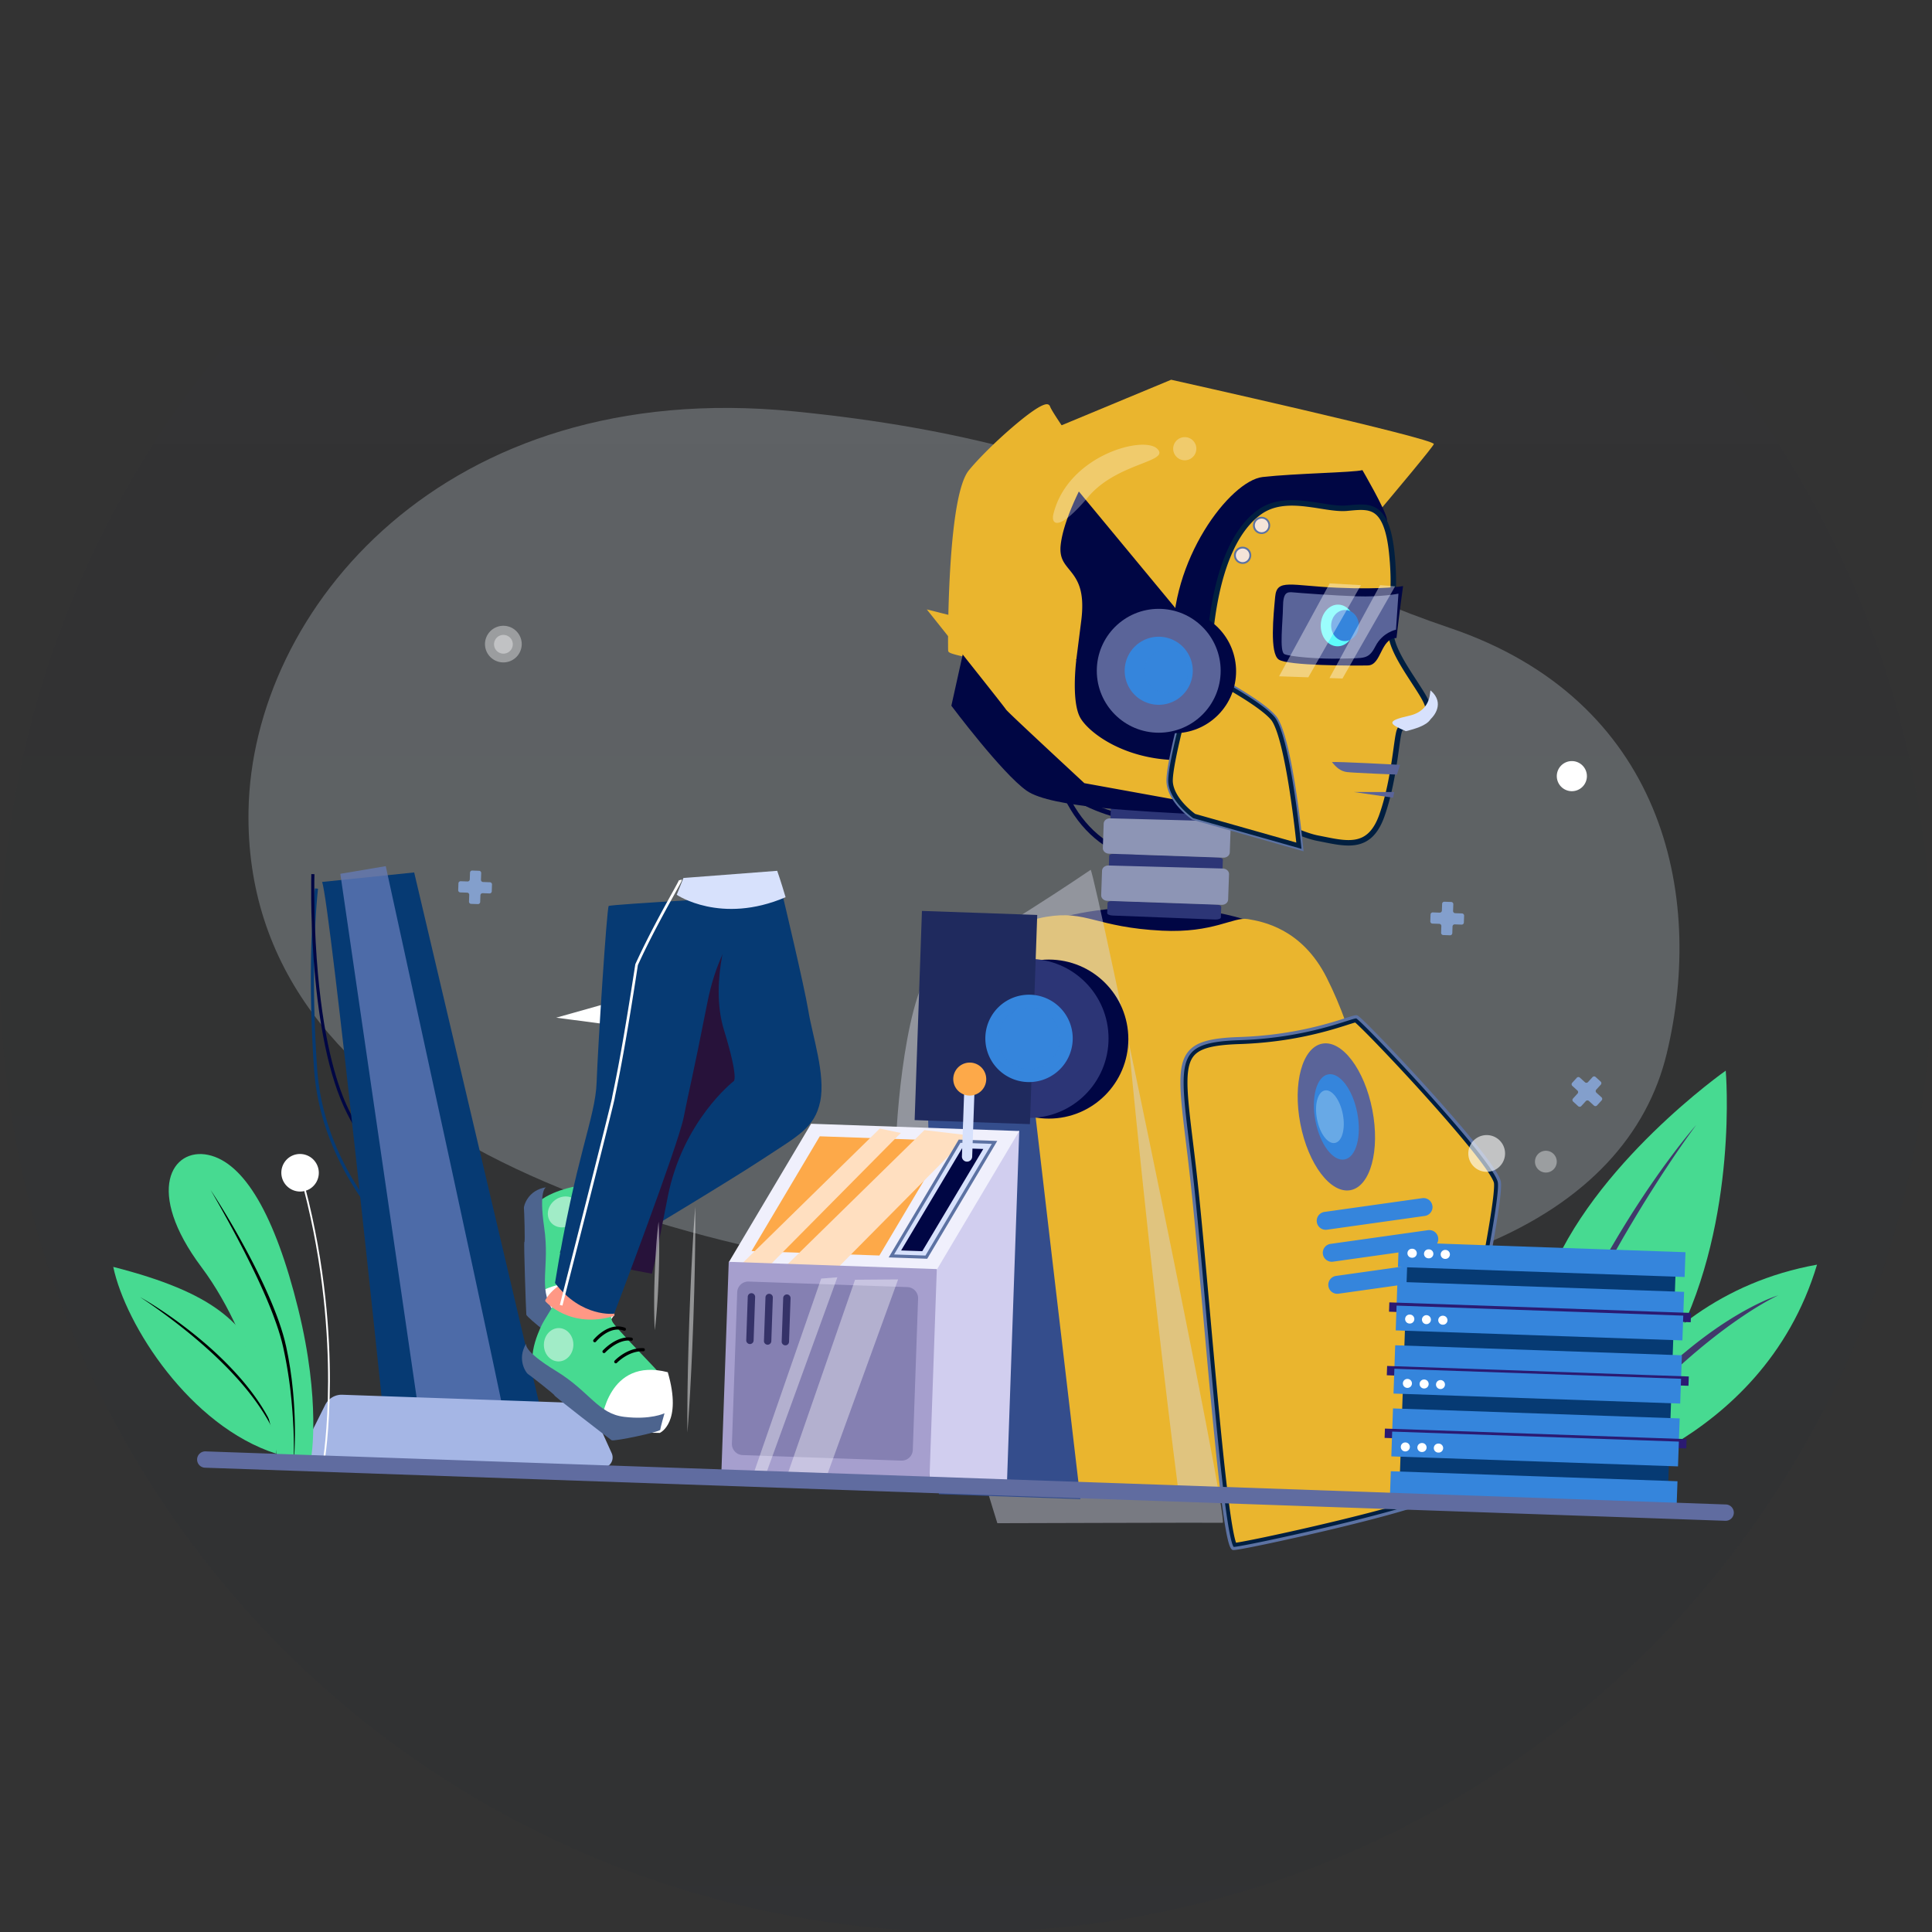 <svg xmlns="http://www.w3.org/2000/svg" width="353" height="353" fill="none"><rect width="100%" height="100%" fill="#333333" stroke="none"/><circle cx="176.5" cy="176.5" r="176.5" fill="url(#a)" fill-opacity=".04"/><path fill="#EBF7FF" fill-opacity=".24" d="M264.806 114.697c-38.944-13.147-56.09-33.278-119.858-39.547-63.769-6.268-98.906 36.267-99.54 72.972-.987 57.217 69.906 81.247 142.769 87.496 72.862 6.249 109.256-13.698 116.345-43.086 7.088-29.389-.772-64.688-39.716-77.835Z"/><path fill="#000644" d="M195.265 145.396c-2.25-4.632-3.501-10.603-3.719-17.746-.369-12.218 2.448-23.761 2.476-23.876l-.876-.217c-.028.116-2.877 11.764-2.503 24.104.221 7.276 1.501 13.374 3.806 18.123 2.906 5.989 7.447 9.839 13.495 11.444l.231-.872c-5.78-1.535-10.124-5.222-12.91-10.96Zm-9.146-23.737-.443-.085.443.085Z"/><path fill="#000644" d="M187.058 133.373c-1.972-6.104-.952-11.645-.939-11.715l-.44-.083-.443-.085c-.045.234-1.079 5.8.955 12.127 1.202 3.727 3.218 6.932 6.008 9.52 3.471 3.227 8.142 5.497 13.882 6.747l.193-.881c-5.571-1.216-10.094-3.407-13.444-6.513-2.677-2.479-4.617-5.546-5.772-9.117Zm4.934 34.908c23.529 13.886 41.292 2.251 41.292 2.251s-6.072-4.252-20.056-4.745c-13.984-.492-21.236 2.494-21.236 2.494Z"/><path fill="#EAB52E" d="M212.337 170.047c9.314.468 13.045-2.563 15.628-2.126 2.719.458 9.897 1.723 14.432 10.707 5.219 10.341 8.159 22.889 11.384 44.569 3.225 21.679-3.067 50.201-3.067 50.201l-71.76-2.506s-8.707-33.359-7.861-64.685c.846-31.326 12.713-37.464 20.098-38.699 7.385-1.235 8.974 1.927 21.146 2.539Z"/><path fill="#EAB52E" stroke="#011F40" d="M226.471 190.264c6.46-.213 11.636-1.254 15.305-2.223 1.794-.474 3.228-.93 4.269-1.261l.069-.023c.527-.167.938-.297 1.245-.382.154-.042.27-.069.355-.084l.024-.004c.055.042.131.105.229.191.216.189.516.469.889.83.745.722 1.767 1.752 2.975 3.001a386.045 386.045 0 0 1 8.713 9.346c3.149 3.489 6.294 7.102 8.701 10.106 1.205 1.502 2.219 2.845 2.957 3.94.369.548.664 1.028.878 1.429.219.411.335.709.373.902.039.197.05.587.014 1.194a35.442 35.442 0 0 1-.225 2.242c-.227 1.791-.6 4.127-1.075 6.825-.949 5.395-2.307 12.216-3.724 18.976a972.833 972.833 0 0 1-4.085 18.596 330.703 330.703 0 0 1-1.525 6.357 70.79 70.79 0 0 1-.516 1.947c-.139.488-.232.767-.278.867a.465.465 0 0 1-.068.063 2.414 2.414 0 0 1-.318.205c-.289.162-.701.348-1.228.556-1.05.413-2.506.89-4.24 1.403-3.464 1.026-7.997 2.188-12.526 3.273a470.307 470.307 0 0 1-12.476 2.812c-1.716.359-3.157.646-4.19.834-.518.094-.928.162-1.218.203a8.322 8.322 0 0 1-.252.031 2.624 2.624 0 0 1-.151-.358c-.132-.376-.274-.927-.423-1.646-.297-1.433-.611-3.472-.935-5.972-.65-4.997-1.339-11.795-2.033-19.192-.456-4.864-.915-9.988-1.366-15.025-.92-10.272-1.808-20.187-2.579-26.814a863.46 863.46 0 0 0-.56-4.669c-.345-2.828-.638-5.233-.819-7.289-.274-3.114-.281-5.341.15-6.95.418-1.559 1.244-2.535 2.717-3.172 1.523-.659 3.743-.96 6.947-1.065Zm21.201-4.024.003.001c-.008-.003-.009-.005-.003-.001Zm-22.287 96.186h.002-.002Zm.19.073.003.003-.003-.003Z"/><path fill="#5C72A3" d="M261.126 199.127a389.993 389.993 0 0 0-8.729-9.365c-4.046-4.184-4.336-4.235-4.476-4.26-.277-.05-.758.092-2.111.527-3.197 1.017-9.848 3.135-19.365 3.449-2.575.085-4.432.295-5.842.661-1.571.406-2.656 1.016-3.427 1.915-2.212 2.582-1.633 7.331-.48 16.791.18 1.47.37 2.991.555 4.655.77 6.618 1.648 16.414 2.576 26.786.912 10.181 1.855 20.704 2.748 28.765 1.406 12.663 2.099 13.935 2.638 14.141.039.015.08.022.121.022.298.01 1.354-.118 6.008-1.092a475.488 475.488 0 0 0 12.498-2.816c5.075-1.216 9.421-2.351 12.57-3.283 5.234-1.55 6.133-2.218 6.332-2.626.559-1.147 3.643-14.475 6.47-27.961 1.68-8.012 5.532-26.929 5.01-29.553-.494-2.501-8.417-11.571-13.096-16.756Zm7.526 46.19c-3.036 14.473-5.947 26.843-6.426 27.828-.074.15-.714.761-5.876 2.296-3.088.917-7.366 2.033-12.371 3.24-9.07 2.18-17.686 3.948-18.566 3.961-.12-.123-.472-.769-1.017-4.066-.383-2.323-.802-5.554-1.279-9.881-.884-8.012-1.814-18.404-2.715-28.453-.924-10.376-1.806-20.177-2.577-26.804-.193-1.663-.379-3.186-.555-4.658-1.097-9-1.701-13.956.346-16.347 1.322-1.544 3.804-2.21 8.852-2.377 9.595-.316 16.298-2.45 19.52-3.475.823-.262 1.603-.51 1.813-.511.695.423 6.74 6.607 13.101 13.666 7.771 8.625 12.423 14.552 12.762 16.259.344 1.744-1.529 12.703-5.012 29.318v.004Z"/><path fill="#5A6499" d="M246.763 217.454c3.631-.704 5.413-7.265 3.981-14.656-1.433-7.391-5.538-12.811-9.169-12.108-3.631.704-5.414 7.266-3.981 14.657 1.432 7.39 5.537 12.811 9.169 12.107Z"/><path fill="#3585DC" d="M245.676 211.846c2.109-.409 3.145-4.22 2.313-8.513-.832-4.293-3.217-7.441-5.326-7.032-2.109.409-3.145 4.22-2.313 8.513.832 4.292 3.217 7.441 5.326 7.032Z"/><path fill="#E1FFFE" d="M243.923 208.829c1.301-.252 1.94-2.604 1.427-5.253-.514-2.649-1.985-4.592-3.287-4.339-1.301.252-1.94 2.604-1.426 5.253.513 2.649 1.984 4.592 3.286 4.339Z" opacity=".3"/><path fill="#3585DC" d="M261.715 220.314a1.637 1.637 0 0 0-1.848-1.396l-17.873 2.515a1.627 1.627 0 0 0-1.081.639 1.64 1.64 0 0 0 1.543 2.61l17.873-2.515a1.64 1.64 0 0 0 1.395-1.848l-.009-.005Zm1.058 5.848a1.63 1.63 0 0 0-.637-1.082 1.65 1.65 0 0 0-1.217-.314l-17.872 2.515a1.642 1.642 0 0 0 .457 3.25l17.872-2.516a1.64 1.64 0 0 0 1.396-1.849l.001-.004Zm1.06 5.845a1.642 1.642 0 0 0-1.853-1.395l-17.873 2.515a1.644 1.644 0 0 0-1.396 1.853 1.642 1.642 0 0 0 1.854 1.396l17.872-2.515a1.63 1.63 0 0 0 1.082-.637 1.65 1.65 0 0 0 .314-1.217Z"/><path fill="#D3D7E5" d="M172.448 174.913c-6.387 2.05-8.493 26.224-8.781 34.549-.287 8.324 18.56 68.845 18.56 68.845s39.913-.122 41.174-.078c1.262.045-23.158-118.006-24.123-119.303-.004 0-20.444 13.936-26.83 15.987Z" opacity=".44"/><path fill="#2C3576" d="m222.725 148.019-18.718-.656c-.568-.02-1.033.149-1.042.377l-.064 1.858c-.009.226.439.426 1.001.448l18.717.727c.57.023 1.042-.147 1.051-.376l.067-1.932c.008-.225-.441-.426-1.012-.446Z"/><path fill="#8D95B5" d="m224.036 141.457-20.91-.554c-.629-.017-1.151.408-1.17.953l-.157 4.473c-.018.549.479 1.011 1.109 1.033l20.904.731c.634.022 1.162-.405 1.182-.953l.162-4.652c.024-.55-.48-1.014-1.12-1.031Z"/><path fill="#2C3576" d="m222.424 156.634-18.722-.654c-.567-.019-1.033.149-1.041.377l-.065 1.859c-.008.225.44.426 1.003.447l18.715.728c.571.022 1.043-.147 1.051-.377l.067-1.931c.012-.229-.441-.429-1.008-.449Z"/><path fill="#8D95B5" d="m223.737 150.073-20.91-.555c-.63-.017-1.151.409-1.17.953l-.156 4.474c-.02.548.478 1.011 1.109 1.033l20.904.73c.633.022 1.162-.405 1.181-.953l.163-4.651c.022-.551-.483-1.015-1.121-1.031Z"/><path fill="#2C3576" d="m222.123 165.251-18.719-.654c-.566-.02-1.032.149-1.04.377l-.065 1.858c-.008.227.439.426 1.002.448l18.716.728c.57.022 1.043-.147 1.051-.377l.067-1.932c.008-.228-.445-.429-1.012-.448Z"/><path fill="#8D95B5" d="m223.437 158.69-20.911-.555c-.628-.016-1.151.409-1.17.954l-.156 4.473c-.019.549.478 1.012 1.109 1.033l20.905.73c.633.022 1.162-.404 1.181-.953l.163-4.651c.021-.55-.484-1.015-1.121-1.031Z"/><path fill="#000644" d="M249.497 92.896s-1.948-8.343-14.184-12.378c-12.237-4.035-38.428-7.108-47.469 14.269-9.387 22.194-.242 38.998 12.341 45.658 12.583 6.66 26.508 3.414 26.508 3.414l22.804-50.963Z"/><path fill="#EAB52E" d="M199.031 85.492s-6.963-9.612-7.491-11.127c-.527-1.515-10.365 7.02-14.264 11.778-3.898 4.758-3.771 31.97-3.714 32.719.056.749 22.407 4.436 22.407 4.436l1.264-9.914c1.258-9.91-4.442-8.201-3.742-13.983.699-5.782 5.54-13.909 5.54-13.909Z"/><path fill="#EAB52E" d="M191.851 74.252a.579.579 0 0 0-.462-.384c-1.055-.185-4.121 2.218-6.508 4.274-3.038 2.614-6.122 5.671-7.857 7.789-1.671 2.039-2.819 8.112-3.414 18.051-.442 7.383-.406 14.475-.369 14.9.022.285.283.435 1.218.697.591.165 1.454.369 2.565.608 1.865.399 4.459.9 7.711 1.49 5.533 1.003 11.131 1.927 11.183 1.941l.337.055 1.301-10.247c.732-5.766-.832-7.691-2.212-9.39-1.016-1.248-1.816-2.235-1.529-4.596.683-5.645 5.453-13.698 5.501-13.779l.111-.185-.127-.174c-1.931-2.667-7.029-9.844-7.449-11.05Zm4.375 15.883c-1.739 3.686-2.773 6.79-3.064 9.222-.32 2.638.647 3.828 1.672 5.089 1.294 1.596 2.766 3.406 2.07 8.892l-1.216 9.573c-7.99-1.322-20.48-3.55-21.802-4.207-.029-1.067-.037-7.734.379-14.683.578-9.66 1.708-15.771 3.266-17.674 1.733-2.114 4.815-5.165 7.856-7.772 1.49-1.279 2.834-2.333 3.882-3.05 1.386-.946 1.86-1.017 1.976-1.017.599 1.556 6.43 9.66 7.394 10.999a67.673 67.673 0 0 0-2.413 4.63v-.002Z"/><path fill="#EAB52E" d="m213.986 69.383-25.125 10.444 28.534 34.467 19.259-2.811s25.039-29.361 25.325-30.346c.285-.986-47.993-11.754-47.993-11.754Z"/><path fill="#fff" d="M211.432 81.987c-2.527-2.452-16.296 1.22-18.955 11.905-.507 2.033 1.005 3.27 6.328-3.076 5.323-6.347 15.158-6.377 12.627-8.829Zm5.452 2.072a2.114 2.114 0 1 0-.827-4.147 2.114 2.114 0 0 0 .827 4.147Z" opacity=".3"/><path fill="#000644" d="M176.345 117.59c.346.759 37.28 4.91 37.28 4.91l11.415 22.297s4.69 4.643-5.74 4.03c-10.43-.613-27.207-1.201-31.702-4.344-4.496-3.142-13.772-15.536-13.772-15.536l2.519-11.357Z"/><path fill="#EAB52E" d="M197.142 131.383c-1.801-3.05-.832-10.688-.832-10.688l-.952-2.439-25.161-6.354s13.789 17.279 13.864 17.531c.075.251 14.216 13.354 14.216 13.354l22.09 4.006s1.069-2.119.195-7.957c-13.259 2.026-21.62-4.404-23.42-7.453Z"/><path fill="#EAB52E" d="m220.838 138.463-.326.049c-12.888 1.968-21.252-4.186-23.09-7.297-1.723-2.916-.795-10.404-.786-10.479l.01-.083-1.044-2.674-26.268-6.633.607.761c3.739 4.685 13.511 16.959 13.831 17.48-.007-.01-.012-.021-.017-.032.067.151.546.664 7.217 6.889 3.505 3.269 7.046 6.55 7.081 6.583l.07.065 22.426 4.067.11-.218c.046-.093 1.109-2.28.227-8.153l-.048-.325Zm-.673 7.959-21.736-3.942c-5.502-5.098-13.746-12.78-14.097-13.231a.194.194 0 0 1 .033.062v.009a.014.014 0 0 0 0-.009c-.062-.142-.554-.818-7.007-8.945a3936.928 3936.928 0 0 0-6.297-7.91l24.053 6.074.86 2.204a41.024 41.024 0 0 0-.253 4.16c-.024 3.1.358 5.34 1.136 6.654.904 1.529 3.427 3.956 7.566 5.764 2.339 1.022 5.744 2.067 10.088 2.218 1.93.064 3.862-.044 5.773-.322.551 3.923.206 6.299-.119 7.214Z"/><path fill="#000644" d="M248.932 85.898c-1.657.448-12.27.582-18.23 1.258-5.959.677-17.078 15.316-16.345 30.496 10.982 10.993 15.158-.101 16.925-3.702 1.767-3.601 13.115-21.138 15.95-19.145 2.835 1.994 6.377 1.74 6.185.093-.192-1.646-4.485-9-4.485-9Z"/><path fill="#EAB52E" stroke="#011F40" d="M230.128 93.567c2.406-1.727 5.286-1.853 8.156-1.553a56.69 56.69 0 0 1 2.994.418c.393.062.78.123 1.163.18 1.309.194 2.561.337 3.641.24l.469-.043c.855-.08 1.652-.154 2.408-.128.882.031 1.659.2 2.336.63 1.35.86 2.508 2.907 3.002 7.775.492 4.845.238 7.783-.003 10.017l-.054.492c-.219 1.99-.39 3.541.148 5.513.577 2.112 2.178 4.658 3.616 6.875l.372.573c.59.906 1.138 1.749 1.576 2.492.264.447.481.848.64 1.196.162.354.25.623.276.815.044.322-.096.698-.467 1.133-.367.43-.904.85-1.499 1.238a20.35 20.35 0 0 1-1.735.989 55.776 55.776 0 0 1-.685.348c-.181.092-.351.18-.457.25a.862.862 0 0 0-.298.386 2.809 2.809 0 0 0-.134.412c-.077.302-.149.704-.223 1.176-.077.492-.161 1.091-.254 1.762-.084.603-.176 1.265-.279 1.963-.442 2.982-1.111 6.765-2.337 10.248-.602 1.713-1.337 2.859-2.146 3.615-.804.752-1.707 1.144-2.694 1.311-.997.169-2.084.108-3.246-.06-.801-.116-1.612-.279-2.442-.445a99.36 99.36 0 0 0-1.159-.228c-2.355-.447-6.101-2.089-9.558-4.05-1.721-.976-3.353-2.021-4.686-3.019-1.346-1.007-2.347-1.937-2.847-2.678-1.844-2.732-2.042-4.696-2.475-8.991-.063-.62-.13-1.289-.208-2.015-.303-2.822-.681-10.666.362-18.76.521-4.046 1.395-8.137 2.801-11.687 1.407-3.554 3.331-6.527 5.926-8.39Z"/><path fill="#000644" d="M244.357 107.384c-8.578-.369-11.058-1.709-11.368 1.649-.311 3.358-1.035 10.336.658 11.479 1.692 1.142 13.75 1.13 16.279 1.074 2.529-.057 2.268-4.975 5.229-5.016.471-4.171 1.202-9.488 1.202-9.488s-3.421.675-12 .302Z"/><path fill="#5A6499" d="M255.511 108.473s-3.199.634-7.597.481c-4.399-.154-10.445-.606-11.623-.719-1.178-.114-1.849.007-1.874 2.68-.026 2.673-.694 8.133.253 8.596.946.462 6.368.944 10.487.823 4.12-.121 4.879.218 6.169-2.287 1.29-2.506 3.739-2.999 3.739-2.999l.446-6.575Z"/><path fill="#5EFCFB" d="M247.537 114.388c.073-2.103-1.259-3.856-2.975-3.916-1.717-.06-3.168 1.596-3.242 3.699-.073 2.103 1.259 3.856 2.976 3.916 1.716.06 3.168-1.596 3.241-3.699Z"/><path fill="#3585DC" d="M248.265 114.379c.055-1.568-1.03-2.878-2.423-2.927-1.393-.049-2.567 1.183-2.622 2.75-.055 1.568 1.031 2.878 2.424 2.927 1.393.049 2.567-1.183 2.621-2.75Z"/><path fill="#fff" d="m233.703 123.569 5.341.186 9.617-16.84-5.713-.325-9.245 16.979Zm9.209.322 2.375.083 9.618-16.84-2.749-.222-9.244 16.979Z" opacity=".38"/><path fill="#5A6499" d="M243.365 139.237c.832 1.04 1.602 1.681 2.753 1.829 1.15.149 9.116.463 9.116.463l.568-1.786s-11.674-.623-12.437-.506Zm11.17 6.515.216-1.039-7.399-.006 7.183 1.045Z"/><path fill="#EAB52E" stroke="#011F40" d="m237.407 154.46.018.17-19.268-5.459-.108-.078a15.2 15.2 0 0 1-1.951-1.747c-1.098-1.177-2.164-2.737-2.302-4.413-.033-.405.008-1.042.119-1.876.111-.825.285-1.811.505-2.9.44-2.175 1.055-4.737 1.681-7.189a328.46 328.46 0 0 1 2.322-8.575l.055-.192a129.804 129.804 0 0 1 5.728 3.076c1.661.947 3.409 2.003 4.926 3.04 1.528 1.045 2.783 2.046 3.49 2.884.32.379.656 1.03.993 1.928.333.888.653 1.975.955 3.194.603 2.437 1.13 5.362 1.565 8.187a217.513 217.513 0 0 1 1.272 9.95Z"/><path fill="#5C72A3" d="M233.123 130.78c-3.004-3.555-14.403-9.201-14.887-9.439l-.175-.087-.055.185c-.211.727-5.176 17.868-4.871 21.548.306 3.728 4.528 6.655 4.713 6.782l.022.015 20.308 5.758-.022-.238c-.082-.854-2.019-20.954-5.033-24.524Zm-15.113 18.709c-.327-.232-4.265-3.084-4.548-6.523-.278-3.42 4.251-19.317 4.806-21.242 1.479.74 11.844 6.003 14.603 9.27 1.214 1.437 2.456 6.1 3.592 13.473a217.088 217.088 0 0 1 1.342 10.629l-19.795-5.607Z"/><path fill="#F4E4D9" d="M228.438 101.744a1.41 1.41 0 1 0-2.764-.549 1.41 1.41 0 0 0 2.764.549Z"/><path fill="#5C72A3" d="M227.1 99.891a1.57 1.57 0 0 0-.412 3.1 1.567 1.567 0 0 0 1.93-1.473 1.587 1.587 0 0 0-.098-.606 1.567 1.567 0 0 0-1.42-1.02Zm-.098 2.818a1.25 1.25 0 0 1-1.168-1.53 1.241 1.241 0 0 1 1.011-.943 1.244 1.244 0 1 1 .157 2.473Z"/><path fill="#F4E4D9" d="M230.519 97.41a1.41 1.41 0 1 0 0-2.818 1.41 1.41 0 0 0 0 2.819Z"/><path fill="#5C72A3" d="M230.575 94.429a1.572 1.572 0 1 0-.105 3.142 1.572 1.572 0 0 0 .105-3.142Zm-.099 2.817a1.247 1.247 0 0 1-1.168-1.53 1.25 1.25 0 0 1 1.012-.943 1.244 1.244 0 1 1 .156 2.473Z"/><path fill="#D7E1FC" d="M261.417 126.176c-.285-.25.442 3.614-3.95 4.598-4.392.983-3.589 1.517-.603 2.821 4.139-.993 4.3-1.998 4.627-2.302.326-.304 2.622-2.749-.074-5.117Z"/><path fill="#000644" d="M222.534 130.658c4.419-4.419 4.419-11.584 0-16.003-4.419-4.419-11.584-4.419-16.003 0-4.419 4.419-4.419 11.584 0 16.003 4.419 4.419 11.584 4.419 16.003 0Z"/><path fill="#5A6499" d="M211.714 133.874c6.25 0 11.316-5.067 11.316-11.316 0-6.25-5.066-11.316-11.316-11.316-6.249 0-11.316 5.066-11.316 11.316 0 6.249 5.067 11.316 11.316 11.316Z"/><path fill="#3585DC" d="M211.714 128.775a6.218 6.218 0 1 0-.002-12.436 6.218 6.218 0 0 0 .002 12.436Z"/><path fill="#3585DC" d="M213.145 126.59a3.982 3.982 0 1 0 0-7.965 3.982 3.982 0 0 0 0 7.965Z" opacity=".7"/><path fill="#EAB52E" d="M187.379 188.768c3.563.124 18.665-.012 18.665-.012s3.989 42.526 9.205 83.188l-36.122-1.262s-5.053-64.898-5.514-80.218c5.505 1.005 13.766-1.696 13.766-1.696Z"/><path fill="#344D8C" d="M175.523 173.63c-.379-.014-6.482 12.024-6.482 12.024l2.506 87.354 25.858.903S185.622 173.73 185.644 173.1c0 0-9.743.543-10.121.53Z"/><path fill="#000644" d="M191.634 204.383c8.024 0 14.528-6.505 14.528-14.528 0-8.024-6.504-14.529-14.528-14.529-8.024 0-14.529 6.505-14.529 14.529 0 8.023 6.505 14.528 14.529 14.528Z"/><path fill="#2C3576" d="M188.017 204.258c8.024 0 14.528-6.505 14.528-14.528 0-8.024-6.504-14.529-14.528-14.529-8.024 0-14.529 6.505-14.529 14.529 0 8.023 6.505 14.528 14.529 14.528Z"/><path fill="#1F2A5E" d="m168.45 166.436-1.335 38.22 21.065.736 1.335-38.22-21.065-.736Z"/><path fill="#3585DC" d="M188.016 197.71a7.983 7.983 0 1 0 0-15.966 7.983 7.983 0 0 0 0 15.966Z"/><path fill="#3585DC" d="M188.017 195.361a5.633 5.633 0 1 0 0-11.266 5.633 5.633 0 0 0 0 11.266Z" opacity=".7"/><path fill="#063A73" d="M66.864 219.182a51.778 51.778 0 0 1-5.703-10.313c-1.81-4.437-2.889-8.998-3.209-13.573-1.386-19.942.14-32.785.155-32.912l-.57-.07c-.015.128-1.552 13.02-.157 33.022.324 4.639 1.418 9.269 3.255 13.76a52.42 52.42 0 0 0 5.77 10.434c4.023 5.675 7.93 8.916 7.97 8.948l.37-.443c-.044-.032-3.902-3.235-7.88-8.853Z"/><path fill="#000644" d="M63.295 201.855c-1.9-4.231-4.381-12.284-5.42-26.619-.62-8.587-.422-15.445-.42-15.513l-.575-.018c0 .069-.2 6.951.423 15.566.37 5.063.94 9.726 1.706 13.864.96 5.176 2.226 9.539 3.762 12.961 1.536 3.423 3.776 6.918 6.654 10.38 2.298 2.764 5.006 5.516 8.049 8.179 5.176 4.528 9.601 7.273 9.645 7.301l.302-.489c-.044-.027-4.425-2.743-9.568-7.243-8.595-7.525-12.66-14.142-14.558-18.369Z"/><path fill="#063A73" d="M58.86 161.142c1.506 4.365 11.201 97.276 11.201 97.276l29.163 1.016-23.549-100.028-16.816 1.736Z"/><path fill="#657DBA" d="m62.182 159.653 15.484 106.29 15.978.555c.504.018-23.163-108.24-23.163-108.24l-8.3 1.395Z" opacity=".74"/><path fill="#A5B6E5" d="M108.504 258.308a3.351 3.351 0 0 0-2.939-1.969l-43.028-1.503a3.356 3.356 0 0 0-3.116 1.849l-3.466 6.932a1.895 1.895 0 0 0 1.628 2.743l52.385 1.829a1.896 1.896 0 0 0 1.794-2.68l-3.258-7.201Z"/><path fill="#47DA91" d="M276.747 270.011s-2.017-14.762 6.07-36.01c8.088-21.248 32.496-38.38 32.496-38.38s2.353 26.932-9.068 49.33c-11.42 22.397-29.498 25.06-29.498 25.06Z"/><path fill="#41396B" d="M301.639 216.466a99.34 99.34 0 0 0-1.278 1.89l-.63.951c-.211.317-.415.638-.623.957a151.69 151.69 0 0 0-2.435 3.861c-.393.647-.794 1.294-1.182 1.953l-1.162 1.964-1.132 1.982c-.19.33-.37.663-.555.996l-.555 1-.549 1.001-.535 1.007-.535 1.008-.268.505-.261.507a188.355 188.355 0 0 0-3.992 8.213l-.925 2.086-.232.522c-.076.174-.149.349-.224.525l-.447 1.05-.446 1.051-.224.525-.212.529-.846 2.12-.211.531-.201.533-.404 1.068-.403 1.067-.201.535-.189.537-.755 2.154-.185.538-.179.542-.356 1.084a139.206 139.206 0 0 0-2.553 8.754c.99-2.873 1.957-5.75 3.05-8.581 1.051-2.844 2.197-5.651 3.364-8.447.601-1.391 1.192-2.786 1.815-4.167l.462-1.038c.077-.173.152-.346.232-.518l.239-.515.958-2.06c.322-.686.653-1.367.979-2.05l.491-1.024.506-1.017c.337-.678.668-1.359 1.01-2.033l1.037-2.022.258-.505.265-.503.53-1.005.529-1.005.543-.998.541-.999c.179-.333.359-.666.546-.995l1.096-1.988 1.125-1.975c.369-.658.763-1.308 1.144-1.963.381-.654.777-1.3 1.163-1.952.385-.651.781-1.299 1.174-1.946.199-.323.393-.647.595-.969l.601-.964c.4-.647.81-1.282 1.214-1.923.404-.642.818-1.277 1.227-1.914.41-.638.832-1.267 1.251-1.901a179.597 179.597 0 0 1 5.203-7.471c-1.991 2.298-3.83 4.724-5.631 7.174a192.607 192.607 0 0 0-2.632 3.728Z"/><path fill="#47DA91" d="M286.5 271.828s10.154-34.42 45.495-40.76c-10.13 33.732-45.495 40.76-45.495 40.76Z"/><path fill="#41396B" d="M318.901 239.403a64.971 64.971 0 0 0-5.607 3.512 79.797 79.797 0 0 0-5.259 4.023c-.856.697-1.678 1.432-2.51 2.158-.814.745-1.632 1.485-2.425 2.253-.792.768-1.571 1.547-2.352 2.327-.385.394-.76.798-1.141 1.197-.381.4-.763.796-1.128 1.209l-1.109 1.227c-.185.203-.367.41-.546.62l-.538.627-.539.626c-.178.21-.362.415-.534.63l-1.046 1.28a105.51 105.51 0 0 0-7.671 10.732c2.763-3.42 5.55-6.797 8.455-10.065 2.905-3.268 5.9-6.449 9.058-9.463.395-.377.781-.761 1.184-1.128l1.202-1.109c.809-.729 1.618-1.461 2.445-2.171l.617-.537.626-.525c.419-.349.832-.706 1.257-1.046.844-.69 1.699-1.368 2.563-2.033a91.214 91.214 0 0 1 5.33-3.798 64.02 64.02 0 0 1 2.785-1.729c.473-.277.948-.547 1.431-.805a30.11 30.11 0 0 1 1.467-.745c-1.046.346-2.07.756-3.065 1.229-1.003.465-1.98.979-2.95 1.504Z"/><path fill="#063A73" d="m257.111 231.127-.127 3.623 49.026 1.712.126-3.623-49.025-1.712Z"/><path fill="#3585DC" d="m255.578 226.966-.158 4.528 52.381 1.829.158-4.528-52.381-1.829Zm-.254 7.246-.158 4.528 52.381 1.829.158-4.528-52.381-1.829Z"/><path fill="#2B1A72" d="m253.85 237.961-.059 1.703 55.122 1.925.059-1.703-55.122-1.925Z"/><path fill="#063A73" d="m256.709 242.711-.127 3.623 49.025 1.712.127-3.623-49.025-1.712Z"/><path fill="#3585DC" d="m255.172 238.552-.158 4.528 52.381 1.829.158-4.528-52.381-1.829Zm-.252 7.244-.158 4.528 52.381 1.829.158-4.528-52.381-1.829Z"/><path fill="#2B1A72" d="m253.444 249.574-.059 1.703 55.121 1.925.06-1.703-55.122-1.925Z"/><path fill="#063A73" d="m256.304 254.25-.126 3.623 49.025 1.712.127-3.623-49.026-1.712Z"/><path fill="#3585DC" d="m254.771 250.091-.158 4.528 52.381 1.829.158-4.528-52.381-1.829Zm-.254 7.244-.158 4.528 52.381 1.829.159-4.528-52.382-1.829Z"/><path fill="#2B1A72" d="m253.044 261.019-.06 1.704 55.122 1.925.06-1.704-55.122-1.925Z"/><path fill="#063A73" d="m255.904 265.729-.127 3.623 49.026 1.712.126-3.623-49.025-1.712Z"/><path fill="#3585DC" d="m254.369 261.57-.158 4.528 52.381 1.829.158-4.528-52.381-1.829Zm-.252 7.242-.158 4.528 52.381 1.829.158-4.528-52.381-1.829Z"/><path fill="#fff" d="M258.049 228.164h-.042a.82.82 0 0 0-.058 1.64h.043a.829.829 0 0 0 .605-.21.81.81 0 0 0 .27-.581.809.809 0 0 0-.229-.597.807.807 0 0 0-.589-.252Zm3.023.106h-.042a.82.82 0 0 0-.057 1.639h.041a.81.81 0 0 0 .605-.21.817.817 0 0 0-.227-1.364.82.82 0 0 0-.32-.065Zm3.028.105h-.043a.816.816 0 0 0-.571.23.818.818 0 0 0 .514 1.41h.043a.824.824 0 0 0 .821-1.113.825.825 0 0 0-.444-.461.818.818 0 0 0-.32-.066Zm-6.517 11.813a.82.82 0 1 0-.058 1.639l.042.002a.82.82 0 1 0 .057-1.64l-.041-.001Zm3.027.107a.822.822 0 0 0-.057 1.64l.041.001a.82.82 0 1 0 .057-1.639l-.041-.002Zm3.027.104a.82.82 0 1 0-.057 1.639l.042.002a.82.82 0 1 0 .057-1.64l-.042-.001Zm-6.465 11.547a.819.819 0 1 0-.057 1.639l.042.002a.821.821 0 0 0 .057-1.64l-.042-.001Zm3.028.105a.821.821 0 0 0-.057 1.64l.041.001a.82.82 0 1 0 .057-1.639l-.041-.002Zm3.027.106a.82.82 0 1 0-.057 1.639l.041.002a.822.822 0 0 0 .058-1.64l-.042-.001Zm-6.418 11.395h-.043a.816.816 0 0 0-.822.792.815.815 0 0 0 .211.578.815.815 0 0 0 .554.269h.043a.823.823 0 0 0 .629-1.38.822.822 0 0 0-.572-.26v.001Zm3.026.106h-.041a.825.825 0 0 0-.823.792.822.822 0 0 0 .765.848h.042a.829.829 0 0 0 .605-.21.81.81 0 0 0 .27-.58.81.81 0 0 0-.229-.598.807.807 0 0 0-.589-.252Zm3.028.106h-.042a.82.82 0 0 0-.057 1.639h.042a.81.81 0 0 0 .606-.21.829.829 0 0 0 .27-.58.848.848 0 0 0-.054-.323.84.84 0 0 0-.445-.461.817.817 0 0 0-.32-.065Z"/><path fill="#47DA91" d="M114.87 224.66s-1.386.753-1.898 1.78c-.512 1.027-1.334 9.772-1.757 12.51-.422 2.738-2.28 4.271-5.182 5.123-1.899.524-2.6.567-2.6.567s-5.2-2.365-5.663-8.257c-.462-5.891.555-9.817-.565-13.494-1.12-3.677 5.406-5.568 7.191-5.968 1.786-.4 4.003-.331 7.726-1.702.5 2.966 2.748 9.441 2.748 9.441Z"/><path fill="#fff" d="M97.598 236.618s-1.017 1.8-.93 1.87c.085.07 6.145 7.648 6.145 7.648s4.047 2.079 9.475-5.949c-4.827-10.236-14.69-3.569-14.69-3.569Z"/><path fill="#4D648E" d="M100.93 239.265c-2.634-4.092-.446-7.77-1.498-14.973-1.017-6.971.3-7.35.384-7.366-3.43.504-4.142 3.512-4.089 3.789.054.278.237 6.415.085 6.218-.151-.197.3 12.804.355 13.284.056.48 6.84 5.877 7.166 5.623.326-.253 2.801-1.323 2.801-1.323s-2.57-1.159-5.204-5.252Z"/><path fill="#fff" d="M104.655 223.561c1.329-1.027 1.67-2.812.763-3.987-.908-1.176-2.721-1.296-4.05-.27-1.33 1.026-1.671 2.811-.764 3.987.908 1.175 2.721 1.296 4.051.27Z" opacity=".49"/><path fill="#000" d="M110.459 226.309a8.338 8.338 0 0 0-2.268-.352.287.287 0 0 0 0 .574c.04 0 3.927 0 4.816 2.647a.288.288 0 0 0 .462.126.273.273 0 0 0 .07-.088.295.295 0 0 0 .016-.221c-.426-1.27-1.496-2.199-3.096-2.686Zm-.653 2.585a9.314 9.314 0 0 0-2.027-.37.293.293 0 0 0-.213.071.297.297 0 0 0-.097.202.279.279 0 0 0 .018.114.292.292 0 0 0 .265.187c.034 0 3.444.185 4.68 2.247a.282.282 0 0 0 .236.14.292.292 0 0 0 .257-.142.289.289 0 0 0-.001-.293c-.58-.973-1.659-1.717-3.118-2.156Zm-2.095 2.475a.303.303 0 0 0-.116.01.306.306 0 0 0-.102.055.302.302 0 0 0-.072.091.282.282 0 0 0-.013.227.29.29 0 0 0 .154.166.294.294 0 0 0 .113.024c.031 0 3.074.211 4.692 2.351a.286.286 0 0 0 .404.058.286.286 0 0 0 .058-.404c-1.78-2.349-4.984-2.568-5.118-2.578Z"/><path fill="#FF9885" d="m108.206 214.541-.192.114c-.066.051-1.078 6.839 5.972 11.448 2.372-1.901 2.489-1.886 2.489-1.886s-2.734-8.292-2.773-8.474c-.039-.182-2.44-1.674-5.496-1.202Z"/><path fill="#fff" d="m120.223 180.703-18.598 5.24s30.881 4.067 31.13 4.073c.249.006-.653-7.405-.653-7.405l-11.879-1.908Z"/><path fill="#063A73" d="m134.981 164.298 8.063-.507s3.909 16.353 4.661 20.942c.753 4.589 3.16 11.64 2.161 16.499-.999 4.859-4.119 6.326-10.572 10.58-6.454 4.253-24.922 15.305-24.922 15.305s-5.887-2.445-4.282-12.755c11.941-11.776 21.917-17.152 21.917-17.152l-6.394-18.804 9.368-14.108Z"/><path fill="#27123A" d="M133.797 167.814c-5.054 3.676-12.916 26.323-12.916 26.323s-18.36 33.9-18.57 34.652c-.211.752 16.785 3.933 16.785 3.933s.185.069 2.886-13.918c2.7-13.987 12.044-21.238 12.044-21.238s1.079-.152-1.756-9.407c-2.836-9.254 1.527-20.345 1.527-20.345Z"/><path fill="#47DA91" d="M111.702 238.822s-.303 1.544.158 2.598c.461 1.054 6.672 7.263 8.503 9.335 1.831 2.072 1.834 4.481.638 7.259-.809 1.797-1.223 2.364-1.223 2.364s-5.14 2.495-9.971-.909-7.203-6.693-10.746-8.172c-3.543-1.479-.837-7.716-.006-9.346.831-1.631 2.3-3.294 3.619-7.035 2.607 1.505 9.028 3.906 9.028 3.906Z"/><path fill="#fff" d="M109.891 259.752s.733 1.934.845 1.91c.112-.024 9.81.149 9.81.149s4.183-1.79 1.466-11.091c-10.965-2.816-12.121 9.032-12.121 9.032Z"/><path fill="#4D648E" d="M114.05 258.876c-4.832-.584-6.268-4.615-12.478-8.399-6.094-3.711-5.453-4.952-5.425-4.998-1.803 2.963.06 5.433.305 5.565.245.133 5.089 3.911 4.84 3.903-.249-.009 10.049 7.94 10.455 8.203.406.264 8.887-1.514 8.902-1.929.015-.414.768-3.001.768-3.001s-2.534 1.24-7.367.656Z"/><path fill="#fff" d="M104.761 245.798c.059-1.682-1.099-3.087-2.586-3.139-1.487-.052-2.74 1.269-2.8 2.951-.058 1.681 1.1 3.086 2.587 3.138 1.487.052 2.74-1.269 2.799-2.95Z" opacity=".49"/><path fill="#000" d="M114.201 242.599c-1.251-.483-2.649-.251-4.044.67a8.343 8.343 0 0 0-1.72 1.522.29.29 0 0 0 .05.394.288.288 0 0 0 .395-.031c.025-.031 2.496-3.027 5.112-2.019a.288.288 0 0 0 .207-.536Zm1.177 1.799c-1.118-.172-2.379.184-3.648 1.026a9.232 9.232 0 0 0-1.581 1.324.286.286 0 0 0-.074.207.283.283 0 0 0 .093.199.3.3 0 0 0 .185.075.282.282 0 0 0 .221-.093c.023-.025 2.34-2.535 4.714-2.169a.283.283 0 0 0 .222-.046.275.275 0 0 0 .12-.192.302.302 0 0 0-.005-.116.288.288 0 0 0-.25-.214l.003-.001Zm2.169 1.926c-2.937-.132-5.155 2.194-5.249 2.293a.288.288 0 0 0 .221.48.287.287 0 0 0 .199-.087c.02-.023 2.131-2.232 4.806-2.112a.286.286 0 0 0 .275-.167.286.286 0 0 0-.252-.407Z"/><path fill="#FF9885" d="M104.093 234.03c-.163-.093-2.849.813-4.437 3.467l-.035.22c0 .083 4.574 5.192 12.625 2.708.05-3.039.135-3.12.135-3.12s-8.129-3.186-8.288-3.275Z"/><path fill="#063A73" d="M140.312 163.654s-8.226 5.105-11.048 19.439c-2.821 14.335-3.357 15.975-4.344 21.042-.986 5.067-12.7 35.889-12.7 35.889s-5.937.788-10.814-5.604c3.805-23.445 7.375-30.06 7.606-36.693.231-6.632 1.86-31.87 2.203-32.19.342-.32 29.097-1.883 29.097-1.883Z"/><path fill="#fff" d="M124.083 160.843a.205.205 0 0 1-.005-.092c-.046.171-.647 1.266-1.352 2.533-1.627 2.942-4.352 7.867-6.637 12.873l-.014.031-.005.034c-2.234 14.584-3.468 20.551-3.996 23.099-.128.623-.213 1.034-.257 1.303-.208 1.294-9.435 37.437-9.528 37.802l.477.122c.381-1.49 9.326-36.53 9.537-37.845.042-.259.126-.666.254-1.282.527-2.55 1.761-8.519 3.994-23.091 2.275-4.978 4.985-9.878 6.606-12.808 1.413-2.554 1.449-2.643 1.398-2.813l-.472.134Z"/><path fill="#D7E1FC" d="m124.871 160.419-1.226 3.068s8.061 5.507 19.891.445c-.89-3.017-1.531-4.823-1.531-4.823l-17.134 1.31Z"/><path fill="#47DA91" d="M48.167 249.979c-3.697-8.216-8.852-13.746-27.474-18.502 2.242 10.654 14.039 29.107 29.79 34.136 0-10.7-2.316-15.634-2.316-15.634Z"/><path fill="#000" d="M48.847 258.735c-.196-.347-.39-.694-.596-1.034a34.762 34.762 0 0 0-1.294-2.004 41.336 41.336 0 0 0-1.416-1.921 49.873 49.873 0 0 0-1.515-1.843 61.4 61.4 0 0 0-3.27-3.471 65.434 65.434 0 0 0-3.52-3.213 77.103 77.103 0 0 0-1.835-1.518 88.591 88.591 0 0 0-1.88-1.463 78.865 78.865 0 0 0-3.876-2.76c-1.32-.878-2.659-1.731-4.041-2.506a96.234 96.234 0 0 1 3.904 2.702c1.279.931 2.54 1.886 3.78 2.866a90.33 90.33 0 0 1 3.644 3.03c.594.522 1.184 1.045 1.765 1.58.58.535 1.151 1.079 1.714 1.633a70.37 70.37 0 0 1 1.664 1.682 74.086 74.086 0 0 1 1.599 1.743 50.008 50.008 0 0 1 2.968 3.681 42.32 42.32 0 0 1 1.336 1.951c.215.33.419.667.624 1.005.205.337.398.68.585 1.027a27.373 27.373 0 0 1 1.925 4.326 23.875 23.875 0 0 0-1.712-4.437c-.174-.361-.365-.709-.553-1.056Z"/><path fill="#D1CEEF" d="m169.864 229.904-.032 40.9 14.15.217 2.247-64.373-6.842 1.171-9.523 22.085Z"/><path fill="#F0F0FC" d="m133.131 230.676 38.027 1.328 15.07-25.354-38.028-1.328-15.069 25.354Z"/><path fill="#FDA949" d="m160.674 229.398-23.354-.815 12.462-20.966 23.353.815-12.461 20.966Z"/><path fill="#FFDFC0" d="m135.115 231.322 5.214.182 24.262-24.495-3.845-.808-25.631 25.121Zm8.158.284 9.503.332 24.261-24.496-8.134-.958-25.63 25.122Z"/><path fill="#D7E1FC" d="m162.865 229.474 6.383.223 12.461-20.966-6.383-.223-12.461 20.966Z"/><path fill="#5C72A3" d="m162.371 229.745 7.041.246 12.796-21.528-7.038-.246-12.799 21.528Zm18.844-20.744-12.126 20.404-5.731-.2 12.127-20.403 5.73.199Z"/><path fill="#000644" d="m164.646 228.471 3.866.135 11.145-18.674-3.866-.135-11.145 18.674Z"/><path fill="#A69FCE" d="m171.164 231.878-38.014-1.327-1.362 39.021 38.014 1.328 1.362-39.022Z"/><path fill="#8580B2" d="m165.791 235.169-28.999-1.012a2.025 2.025 0 0 0-2.095 1.954l-.966 27.652a2.026 2.026 0 0 0 1.954 2.096l28.999 1.013a2.026 2.026 0 0 0 2.095-1.954l.966-27.653a2.027 2.027 0 0 0-1.954-2.096Z"/><path fill="#fff" d="m137.779 268.964 2.271.079 12.948-35.666-2.955.233-12.264 35.354Zm6.182.216 7.19.251 12.948-35.667-7.874.062-12.264 35.354Z" opacity=".38"/><path fill="#353268" d="M137.321 236.282a.671.671 0 0 0-.696.647l-.277 7.948a.676.676 0 0 0 .18.483.662.662 0 0 0 .214.153.663.663 0 0 0 .515.018.665.665 0 0 0 .437-.607l.277-7.948a.674.674 0 0 0-.65-.694Zm3.237.111a.673.673 0 0 0-.696.647l-.277 7.949a.66.66 0 0 0 .177.488.69.69 0 0 0 .214.156.664.664 0 0 0 .743-.123.674.674 0 0 0 .211-.475l.277-7.949a.672.672 0 0 0-.649-.693Zm3.238.115a.673.673 0 0 0-.696.647l-.277 7.949a.661.661 0 0 0 .177.487.67.67 0 0 0 1.11-.182.674.674 0 0 0 .058-.258l.277-7.949a.676.676 0 0 0-.649-.694Z"/><path fill="#D7E1FC" d="M177.115 199.182a.94.94 0 0 0-.972.906l-.39 11.184a.937.937 0 0 0 1.579.719.941.941 0 0 0 .298-.654l.391-11.183a.94.94 0 0 0-.906-.972Z"/><path fill="#FDA949" d="M177.184 200.173a3.012 3.012 0 1 0 0-6.024 3.012 3.012 0 0 0 0 6.024Z"/><path fill="#fff" d="m55.743 216.893-.317.083c3.774 14.418 4.54 27.246 4.52 35.465-.025 8.905-.953 14.471-.963 14.526l.324.055c.009-.056.942-5.638.966-14.572.023-8.239-.745-21.096-4.53-35.557Z"/><path fill="#fff" d="M56.516 217.276a3.44 3.44 0 1 0-3.411-5.975 3.44 3.44 0 0 0 3.41 5.975Zm232.579-73.477a2.75 2.75 0 1 0-3.889-3.887 2.75 2.75 0 0 0 3.889 3.887Z"/><path fill="#fff" d="M95.323 117.869a3.358 3.358 0 1 0-6.711-.235 3.358 3.358 0 0 0 6.71.235Z" opacity=".38"/><path fill="#fff" d="M93.524 118.46a1.713 1.713 0 1 0-3.117-1.42 1.713 1.713 0 0 0 3.117 1.42Z" opacity=".38"/><path fill="#fff" d="M271.635 214.108a3.357 3.357 0 1 0 .001-6.715 3.357 3.357 0 0 0-.001 6.715Z" opacity=".62"/><path fill="#fff" d="M282.449 214.238a1.99 1.99 0 1 0 0-3.98 1.99 1.99 0 0 0 0 3.98Z" opacity=".38"/><path fill="#47DA91" d="M50.668 266.243s-3.382-20.731-13.843-34.7c-10.462-13.969-5.373-21.921 1.214-20.529 6.587 1.392 12.224 11.044 16.438 28.114 4.215 17.069 2.365 27.289 2.365 27.289l-6.174-.174Z"/><path fill="#000" d="M53.88 260.656a81.6 81.6 0 0 0-.364-6.648l-.18-1.656a19.687 19.687 0 0 0-.105-.827l-.116-.825c-.04-.277-.072-.555-.119-.825l-.138-.822c-.092-.548-.178-1.098-.295-1.642l-.164-.818-.083-.408a5.307 5.307 0 0 0-.093-.409l-.191-.811c-.07-.27-.147-.538-.22-.808-.038-.134-.073-.269-.114-.403l-.122-.399c-.083-.266-.16-.534-.25-.798-.177-.528-.349-1.058-.543-1.579-.76-2.092-1.634-4.137-2.566-6.152a115.576 115.576 0 0 0-2.977-5.954 156.454 156.454 0 0 0-3.253-5.802c-1.128-1.91-2.286-3.8-3.507-5.648a252.47 252.47 0 0 1 4.833 8.711l.771 1.47c.253.49.509.981.758 1.478.995 1.976 1.974 3.959 2.88 5.975l.34.756.332.758c.226.504.434 1.016.647 1.523a64.632 64.632 0 0 1 1.197 3.085c.193.516.37 1.039.544 1.56.092.261.165.524.249.787l.122.394c.04.131.076.264.113.396.073.264.15.529.22.794l.196.8c.034.132.062.267.092.403l.084.404.17.809a80.258 80.258 0 0 1 1.04 6.538l.176 1.648.145 1.651c.047.555.078 1.103.119 1.654.04.552.057 1.104.092 1.657.036.552.045 1.104.062 1.657a90.488 90.488 0 0 1 .031 3.323c-.006.554-.011 1.109-.034 1.663a50.95 50.95 0 0 0 .191-3.322c.016-.554.023-1.109.032-1.663.01-.555-.002-1.12-.002-1.675Z"/><path fill="#606CA0" d="M36.015 266.623v.001a1.49 1.49 0 0 0 1.439 1.543l277.792 9.701a1.492 1.492 0 0 0 1.543-1.439v-.001a1.492 1.492 0 0 0-1.439-1.543l-277.792-9.7a1.491 1.491 0 0 0-1.543 1.438Z"/><path fill="#839FCC" d="m267.127 166.894-1.249-.043a.401.401 0 0 1-.384-.412l.044-1.226a.4.4 0 0 0-.384-.412l-1.249-.043a.4.4 0 0 0-.412.384l-.042 1.226a.394.394 0 0 1-.126.277.401.401 0 0 1-.285.107l-1.249-.045a.4.4 0 0 0-.411.384l-.044 1.249a.4.4 0 0 0 .384.412l1.248.043a.39.39 0 0 1 .151.036.395.395 0 0 1 .233.375l-.043 1.226a.4.4 0 0 0 .384.411l1.249.044a.4.4 0 0 0 .411-.384l.043-1.225a.371.371 0 0 1 .035-.151.38.38 0 0 1 .091-.126.386.386 0 0 1 .285-.107l1.248.044a.422.422 0 0 0 .154-.025.388.388 0 0 0 .222-.208.398.398 0 0 0 .036-.151l.043-1.249a.399.399 0 0 0-.383-.411ZM89.51 161.197l-1.25-.044a.399.399 0 0 1-.383-.411l.043-1.226a.398.398 0 0 0-.384-.412l-1.248-.043a.396.396 0 0 0-.412.383l-.042 1.226a.397.397 0 0 1-.412.383l-1.248-.043a.4.4 0 0 0-.412.384l-.043 1.248a.398.398 0 0 0 .384.412l1.248.043a.4.4 0 0 1 .384.411l-.044 1.227a.399.399 0 0 0 .384.411l1.249.044a.403.403 0 0 0 .411-.384l.043-1.226a.399.399 0 0 1 .258-.359.4.4 0 0 1 .154-.024l1.248.043a.396.396 0 0 0 .412-.383l.043-1.249a.396.396 0 0 0-.383-.411Zm202.175 38.451a.39.39 0 0 1-.107-.429.394.394 0 0 1 .08-.133l.827-.907a.397.397 0 0 0-.026-.562l-.924-.842a.41.41 0 0 0-.286-.103.401.401 0 0 0-.275.13l-.827.907a.397.397 0 0 1-.561.026l-.925-.842a.395.395 0 0 0-.561.026l-.842.924a.4.4 0 0 0 .026.562l.924.842a.382.382 0 0 1 .13.275.382.382 0 0 1-.104.287l-.826.907a.397.397 0 0 0 .026.561l.924.842a.41.41 0 0 0 .286.103.4.4 0 0 0 .275-.129l.832-.907a.39.39 0 0 1 .275-.129.4.4 0 0 1 .286.103l.924.842a.41.41 0 0 0 .287.103.4.4 0 0 0 .275-.13l.842-.924a.397.397 0 0 0-.026-.561l-.929-.842Z"/><path fill="#fff" d="M126.961 230.812c.066-3.438.106-6.876.073-10.316-.277 3.43-.472 6.863-.647 10.296-.092 1.717-.161 3.434-.241 5.151l-.201 5.153-.157 5.154-.063 2.577-.032 1.289-.023 1.289a358.354 358.354 0 0 0-.072 10.317c.277-3.431.474-6.864.647-10.297l.066-1.288.06-1.287.115-2.576.2-5.153.16-5.154c.037-1.718.089-3.436.115-5.155Zm-6.632-7.582a86.669 86.669 0 0 0-.462 4.942 145.987 145.987 0 0 0-.253 4.947 141.04 141.04 0 0 0-.093 4.954c0 1.653.022 3.305.117 4.962.212-1.646.348-3.294.462-4.942.114-1.647.195-3.297.252-4.948.058-1.651.093-3.301.093-4.953 0-1.652-.018-3.305-.116-4.962Z" opacity=".47"/><defs><linearGradient id="a" x1="176.5" x2="176.5" y1="0" y2="353" gradientUnits="userSpaceOnUse"><stop stop-color="#011F40" stop-opacity=".02"/><stop offset="1" stop-color="#011F40"/></linearGradient></defs></svg>